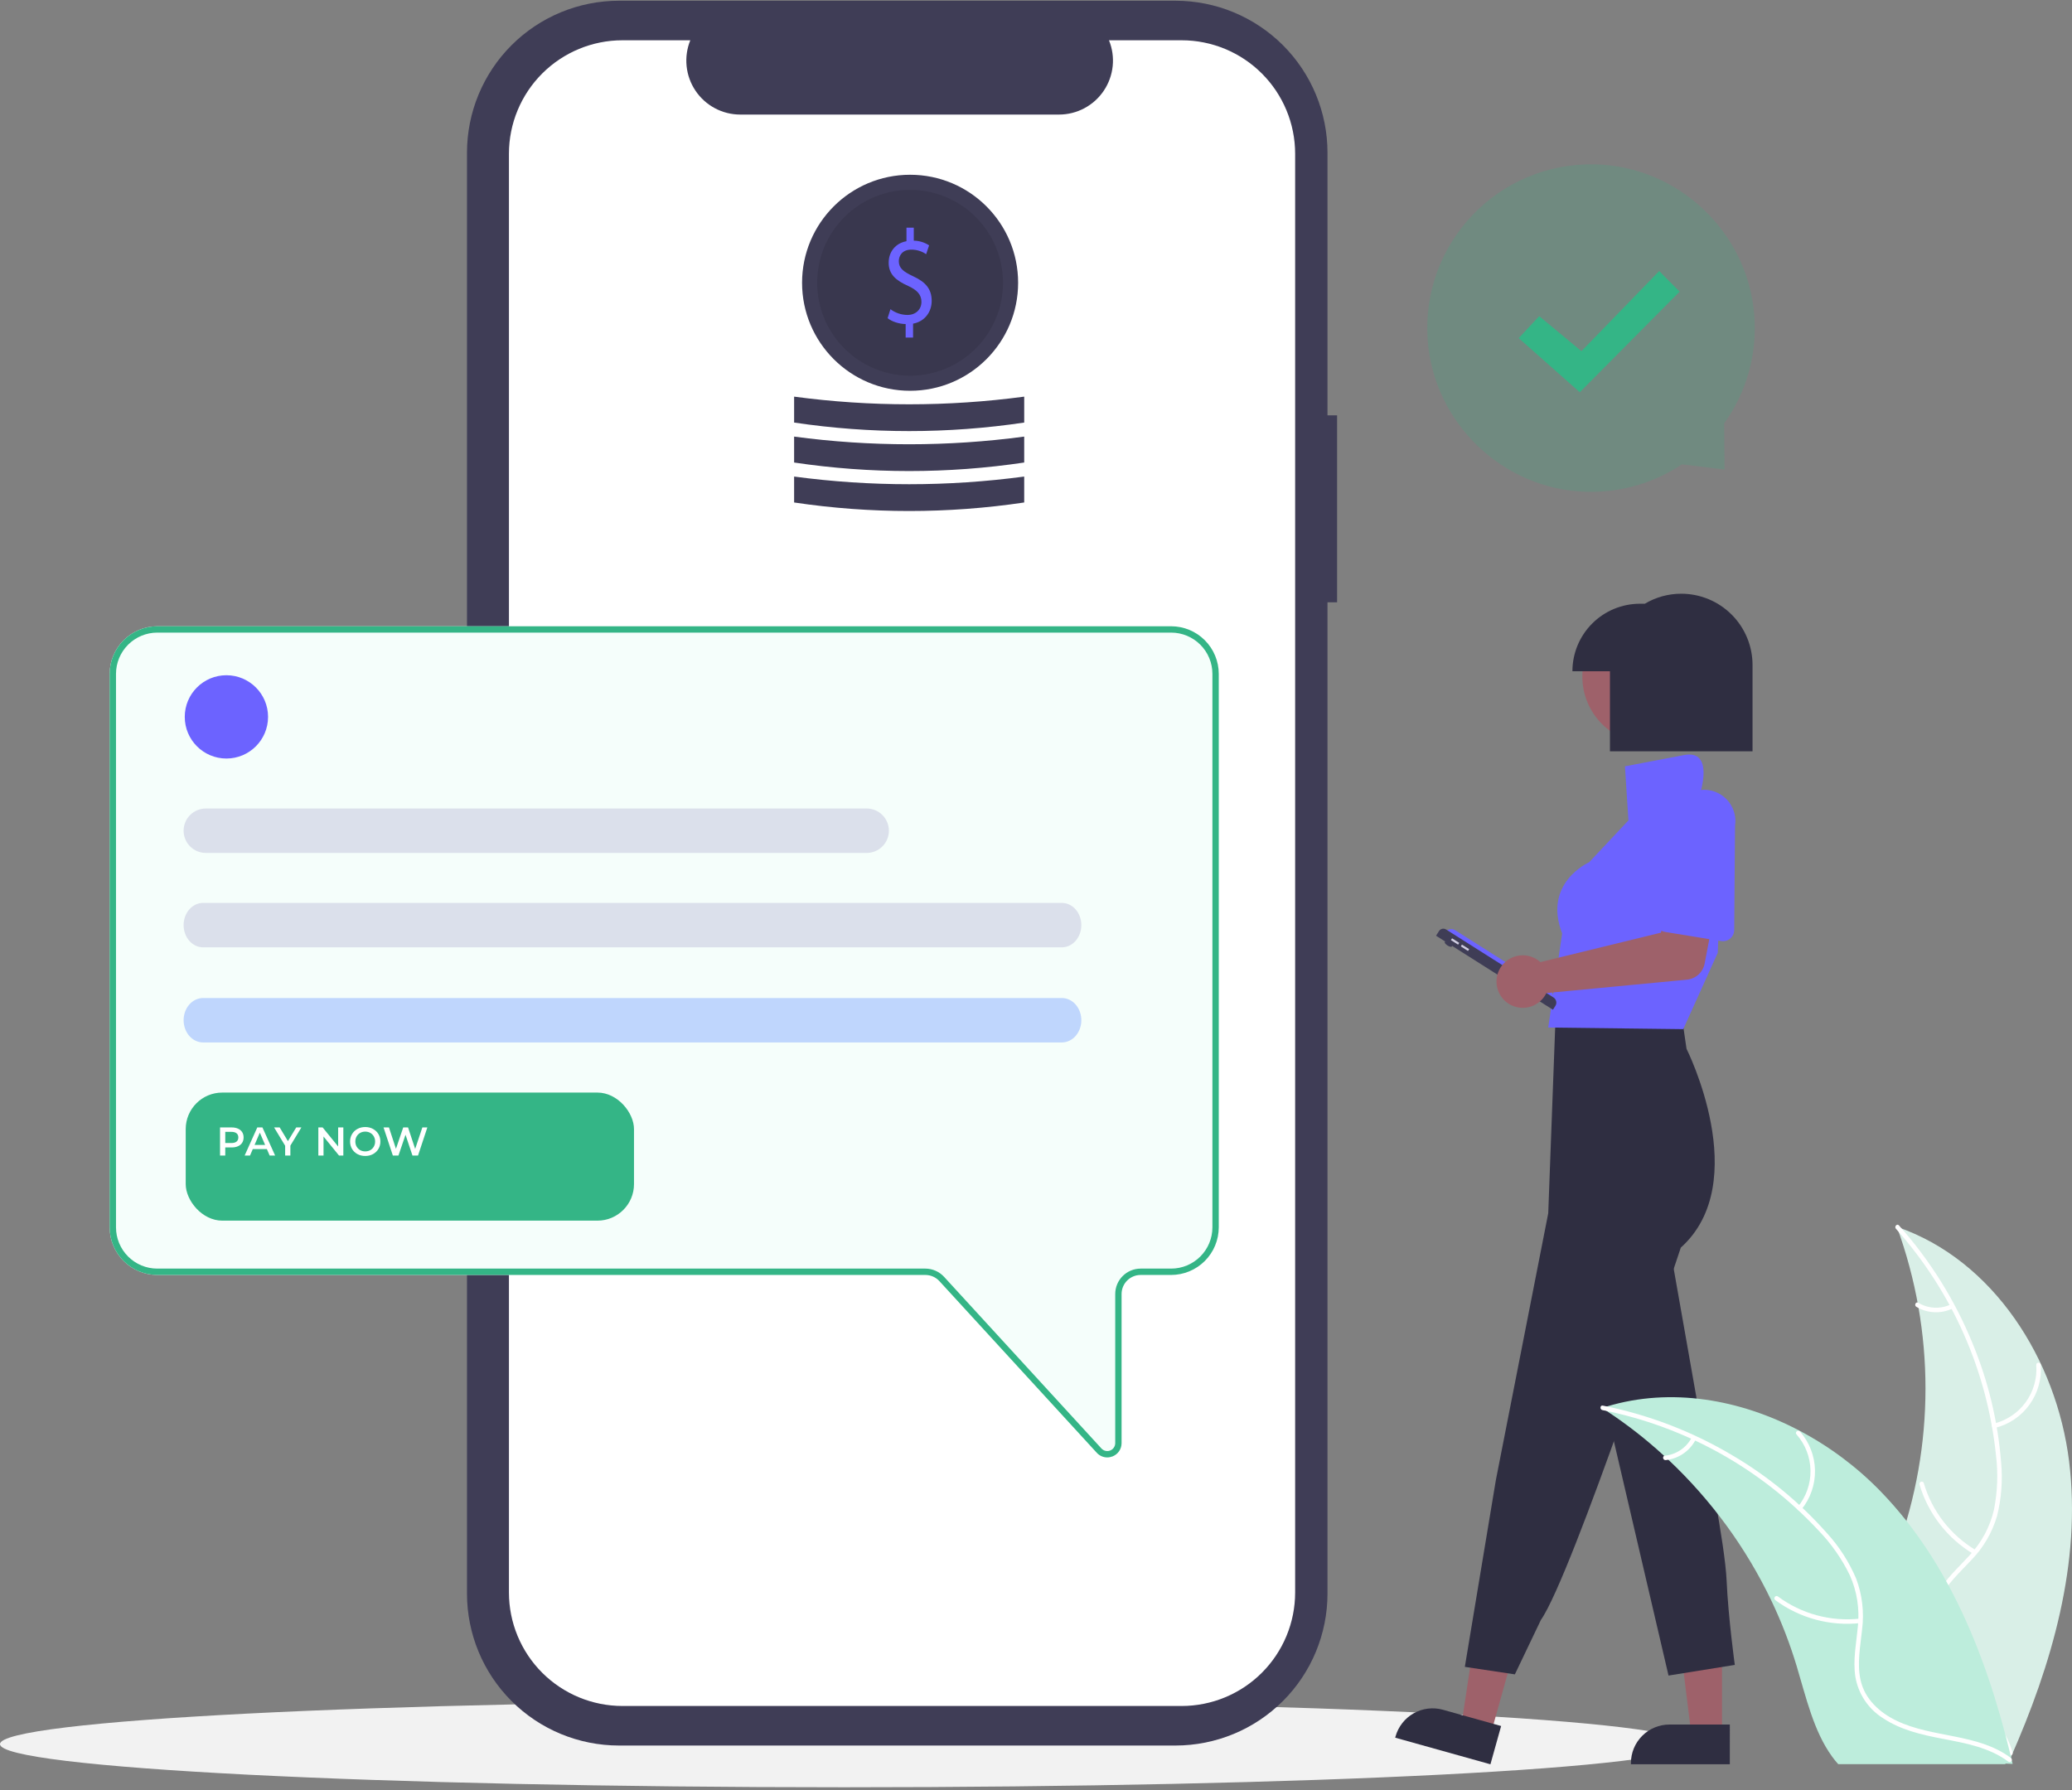 <svg width="567" height="490" viewBox="0 0 567 490" fill="none" xmlns="http://www.w3.org/2000/svg">
<rect x="0" y="0" width="567" height="490" fill="#808080" stroke="none"/>
<path d="M230.957 489.144C358.511 489.144 461.914 483.856 461.914 477.334C461.914 470.811 358.511 465.523 230.957 465.523C103.403 465.523 0 470.811 0 477.334C0 483.856 103.403 489.144 230.957 489.144Z" fill="#F2F2F2"/>
<path d="M365.891 113.676H363.267V41.8C363.267 30.767 358.884 20.186 351.083 12.384C343.282 4.583 332.7 0.2 321.667 0.2H169.389C158.356 0.2 147.775 4.583 139.973 12.384C132.172 20.186 127.789 30.767 127.789 41.8V436.116C127.789 447.149 132.172 457.73 139.973 465.531C147.775 473.333 158.356 477.716 169.389 477.716H321.667C332.7 477.716 343.281 473.333 351.083 465.531C358.884 457.73 363.267 447.149 363.267 436.116V164.838H365.891L365.891 113.676Z" fill="#3F3D56"/>
<path d="M354.414 42.09V435.826C354.414 444.066 351.141 451.968 345.314 457.794C339.488 463.62 331.586 466.894 323.346 466.894H170.337C162.098 466.893 154.195 463.62 148.369 457.794C142.543 451.968 139.27 444.066 139.27 435.826V42.09C139.27 33.85 142.543 25.948 148.369 20.122C154.195 14.296 162.098 11.023 170.337 11.023H188.899C187.987 13.264 187.64 15.695 187.888 18.102C188.136 20.509 188.971 22.818 190.321 24.826C191.671 26.835 193.494 28.481 195.629 29.619C197.764 30.758 200.146 31.354 202.566 31.356H289.805C292.225 31.354 294.607 30.758 296.742 29.619C298.877 28.481 300.7 26.835 302.05 24.826C303.4 22.818 304.236 20.509 304.484 18.102C304.732 15.695 304.384 13.264 303.472 11.023H323.346C331.586 11.023 339.488 14.296 345.314 20.122C351.141 25.948 354.414 33.85 354.414 42.09Z" fill="white"/>
<path d="M302.999 398.865C302.459 398.865 301.925 398.752 301.431 398.533C300.936 398.314 300.493 397.994 300.13 397.595L257.069 350.619C256.58 350.087 255.986 349.662 255.325 349.371C254.664 349.08 253.95 348.93 253.228 348.929H43.033C39.58 348.925 36.269 347.551 33.828 345.11C31.386 342.668 30.012 339.357 30.008 335.904V184.421C30.012 180.968 31.386 177.657 33.828 175.216C36.269 172.774 39.58 171.4 43.033 171.396H320.486C323.939 171.4 327.25 172.774 329.691 175.216C332.133 177.657 333.507 180.968 333.51 184.421V335.904C333.507 339.357 332.133 342.668 329.691 345.11C327.25 347.551 323.939 348.925 320.486 348.929H312.128C310.746 348.93 309.422 349.48 308.445 350.457C307.468 351.434 306.919 352.758 306.917 354.14V394.954C306.92 395.742 306.684 396.513 306.239 397.163C305.794 397.813 305.162 398.313 304.426 398.595C303.972 398.773 303.488 398.865 302.999 398.865Z" fill="#F5FEFB"/>
<rect x="50.82" y="299.016" width="122.674" height="35.05" rx="10" fill="#34B586"/>
<path d="M63.383 308.556C64.05 308.556 64.629 308.666 65.121 308.886C65.619 309.106 66.001 309.421 66.265 309.832C66.529 310.243 66.661 310.73 66.661 311.295C66.661 311.852 66.529 312.34 66.265 312.758C66.001 313.169 65.619 313.484 65.121 313.704C64.629 313.924 64.05 314.034 63.383 314.034H61.645V316.256H60.215V308.556H63.383ZM63.317 312.824C63.94 312.824 64.413 312.692 64.736 312.428C65.058 312.164 65.22 311.786 65.22 311.295C65.22 310.804 65.058 310.426 64.736 310.162C64.413 309.898 63.94 309.766 63.317 309.766H61.645V312.824H63.317ZM73.026 314.474H69.176L68.417 316.256H66.943L70.408 308.556H71.816L75.292 316.256H73.796L73.026 314.474ZM72.553 313.352L71.101 309.986L69.66 313.352H72.553ZM79.461 313.539V316.256H78.031V313.561L75.006 308.556H76.535L78.79 312.307L81.067 308.556H82.475L79.461 313.539ZM93.954 308.556V316.256H92.777L88.531 311.042V316.256H87.112V308.556H88.289L92.535 313.77V308.556H93.954ZM99.944 316.366C99.159 316.366 98.452 316.197 97.821 315.86C97.19 315.515 96.695 315.042 96.336 314.441C95.977 313.832 95.797 313.154 95.797 312.406C95.797 311.658 95.977 310.983 96.336 310.382C96.695 309.773 97.19 309.3 97.821 308.963C98.452 308.618 99.159 308.446 99.944 308.446C100.729 308.446 101.436 308.618 102.067 308.963C102.698 309.3 103.193 309.77 103.552 310.371C103.911 310.972 104.091 311.651 104.091 312.406C104.091 313.161 103.911 313.84 103.552 314.441C103.193 315.042 102.698 315.515 102.067 315.86C101.436 316.197 100.729 316.366 99.944 316.366ZM99.944 315.112C100.457 315.112 100.919 314.998 101.33 314.771C101.741 314.536 102.063 314.214 102.298 313.803C102.533 313.385 102.65 312.919 102.65 312.406C102.65 311.893 102.533 311.431 102.298 311.02C102.063 310.602 101.741 310.279 101.33 310.052C100.919 309.817 100.457 309.7 99.944 309.7C99.431 309.7 98.969 309.817 98.558 310.052C98.147 310.279 97.825 310.602 97.59 311.02C97.355 311.431 97.238 311.893 97.238 312.406C97.238 312.919 97.355 313.385 97.59 313.803C97.825 314.214 98.147 314.536 98.558 314.771C98.969 314.998 99.431 315.112 99.944 315.112ZM116.943 308.556L114.391 316.256H112.873L110.97 310.558L109.034 316.256H107.505L104.953 308.556H106.438L108.352 314.408L110.343 308.556H111.663L113.61 314.441L115.579 308.556H116.943Z" fill="white"/>
<path d="M302.999 398.865C302.459 398.865 301.925 398.752 301.431 398.533C300.936 398.314 300.493 397.994 300.13 397.595L257.069 350.619C256.58 350.087 255.986 349.662 255.325 349.371C254.664 349.08 253.95 348.93 253.228 348.929H43.033C39.58 348.925 36.269 347.551 33.828 345.11C31.386 342.668 30.012 339.357 30.008 335.904V184.421C30.012 180.968 31.386 177.657 33.828 175.216C36.269 172.774 39.58 171.4 43.033 171.396H320.486C323.939 171.4 327.25 172.774 329.691 175.216C332.133 177.657 333.507 180.968 333.51 184.421V335.904C333.507 339.357 332.133 342.668 329.691 345.11C327.25 347.551 323.939 348.925 320.486 348.929H312.128C310.746 348.93 309.422 349.48 308.445 350.457C307.468 351.434 306.919 352.758 306.917 354.14V394.954C306.92 395.742 306.684 396.513 306.239 397.163C305.794 397.813 305.162 398.313 304.426 398.595C303.972 398.773 303.488 398.865 302.999 398.865ZM43.033 173.132C40.04 173.135 37.171 174.326 35.054 176.442C32.938 178.559 31.747 181.428 31.744 184.421V335.904C31.747 338.897 32.938 341.766 35.054 343.883C37.171 345.999 40.04 347.19 43.033 347.193H253.228C254.19 347.194 255.142 347.395 256.024 347.783C256.905 348.17 257.696 348.737 258.348 349.446L301.409 396.422C301.705 396.744 302.091 396.97 302.517 397.069C302.943 397.168 303.389 397.137 303.797 396.978C304.205 396.82 304.555 396.541 304.802 396.18C305.049 395.819 305.181 395.392 305.181 394.954V354.14C305.183 352.298 305.916 350.532 307.218 349.23C308.52 347.928 310.286 347.195 312.128 347.193H320.486C323.479 347.19 326.348 345.999 328.465 343.883C330.581 341.766 331.772 338.897 331.775 335.904V184.421C331.772 181.428 330.581 178.559 328.465 176.442C326.348 174.326 323.479 173.135 320.486 173.132H43.033Z" fill="#34B586"/>
<path d="M61.956 207.593C68.251 207.593 73.353 202.491 73.353 196.196C73.353 189.902 68.251 184.799 61.956 184.799C55.662 184.799 50.559 189.902 50.559 196.196C50.559 202.491 55.662 207.593 61.956 207.593Z" fill="#6C63FF"/>
<path d="M290.586 259.264H55.577C54.877 259.265 54.184 259.109 53.537 258.804C52.89 258.499 52.302 258.051 51.807 257.487C51.312 256.922 50.919 256.252 50.651 255.514C50.383 254.776 50.245 253.985 50.245 253.186C50.245 252.387 50.383 251.596 50.651 250.858C50.919 250.12 51.312 249.45 51.807 248.885C52.302 248.321 52.89 247.873 53.537 247.568C54.184 247.263 54.877 247.106 55.577 247.107H290.586C291.998 247.109 293.351 247.751 294.348 248.89C295.345 250.03 295.906 251.575 295.906 253.186C295.906 254.797 295.345 256.342 294.348 257.482C293.351 258.621 291.998 259.263 290.586 259.264Z" fill="#DBE0EB"/>
<path d="M290.586 285.296H55.577C54.877 285.297 54.184 285.14 53.537 284.835C52.89 284.53 52.302 284.082 51.807 283.518C51.312 282.953 50.919 282.283 50.651 281.545C50.383 280.807 50.245 280.016 50.245 279.217C50.245 278.418 50.383 277.627 50.651 276.889C50.919 276.151 51.312 275.481 51.807 274.916C52.302 274.352 52.89 273.904 53.537 273.599C54.184 273.294 54.877 273.138 55.577 273.139H290.586C291.998 273.141 293.351 273.782 294.348 274.922C295.345 276.061 295.906 277.606 295.906 279.217C295.906 280.828 295.345 282.373 294.348 283.513C293.351 284.653 291.998 285.294 290.586 285.296Z" fill="#BFD6FD"/>
<path d="M237.166 233.43H56.33C55.532 233.431 54.74 233.275 54.002 232.97C53.264 232.665 52.593 232.217 52.028 231.653C51.462 231.088 51.014 230.418 50.708 229.68C50.402 228.942 50.245 228.151 50.245 227.352C50.245 226.553 50.402 225.762 50.708 225.024C51.014 224.286 51.462 223.616 52.028 223.051C52.593 222.487 53.264 222.039 54.002 221.734C54.74 221.429 55.532 221.272 56.33 221.273H237.166C238.779 221.273 240.325 221.914 241.465 223.054C242.605 224.194 243.245 225.74 243.245 227.352C243.245 228.964 242.605 230.51 241.465 231.65C240.325 232.79 238.779 233.43 237.166 233.43Z" fill="#DBE0EB"/>
<path d="M471.225 474.713H462.831L458.839 442.34H471.226L471.225 474.713Z" fill="#9E616A"/>
<path d="M473.365 482.849L446.302 482.848V482.506C446.302 479.712 447.412 477.033 449.388 475.058C451.363 473.083 454.042 471.973 456.836 471.973H456.837L473.366 471.973L473.365 482.849Z" fill="#2F2E41"/>
<path d="M407.983 474.438L399.899 472.179L404.765 439.926L416.695 443.259L407.983 474.438Z" fill="#9E616A"/>
<path d="M407.855 482.851L381.791 475.568L381.883 475.238C382.635 472.547 384.425 470.266 386.859 468.895C389.293 467.524 392.172 467.176 394.863 467.927L394.863 467.928L410.783 472.376L407.855 482.851Z" fill="#2F2E41"/>
<path d="M451.368 203.528C461.509 203.528 469.73 195.307 469.73 185.166C469.73 175.025 461.509 166.805 451.368 166.805C441.228 166.805 433.007 175.025 433.007 185.166C433.007 195.307 441.228 203.528 451.368 203.528Z" fill="#9E616A"/>
<path d="M460.06 277.073L461.516 287.038C461.516 287.038 479.878 323.537 459.948 341.451C459.948 341.451 430.167 431.262 421.658 443.354L414.543 458.24L400.851 456.187L409.342 405.063L423.673 332.046L425.8 275.058C425.8 275.058 457.149 272.818 460.06 277.073Z" fill="#2F2E41"/>
<path d="M456.589 339.195L466.665 396.314C466.665 396.314 472.039 422.513 472.487 432.59C472.935 442.666 474.726 455.654 474.726 455.654L456.589 458.565L438.675 381.741L456.589 339.195Z" fill="#2F2E41"/>
<path d="M471.365 227.527L470.06 260.776L463.172 276.012L460.62 281.661L423.672 281.213L427.479 255.462C422.105 241.579 434.868 235.981 434.868 235.981L445.617 224.527L444.665 209.727L460.843 206.647C469.263 205.044 465.203 217.258 465.203 217.258C476.399 216.138 471.365 227.527 471.365 227.527Z" fill="#6C63FF"/>
<path d="M397.325 259.02C397.455 258.816 397.119 258.372 396.575 258.028C396.032 257.684 395.486 257.57 395.357 257.774C395.228 257.977 395.564 258.422 396.108 258.766C396.651 259.11 397.196 259.224 397.325 259.02Z" fill="#3F3D56"/>
<path d="M395.417 255.227C395.561 255.001 395.747 254.805 395.966 254.651C396.185 254.497 396.432 254.387 396.693 254.329C396.954 254.27 397.224 254.264 397.488 254.309C397.752 254.355 398.004 254.452 398.23 254.596L424.064 270.955C424.29 271.098 424.486 271.284 424.64 271.503C424.794 271.722 424.904 271.969 424.962 272.23C425.021 272.491 425.028 272.762 424.982 273.025C424.936 273.289 424.839 273.541 424.695 273.767L395.417 255.227V255.227Z" fill="#6C63FF"/>
<path d="M392.973 256.089L393.786 254.806C393.984 254.494 394.297 254.273 394.658 254.192C395.018 254.111 395.396 254.177 395.708 254.374L425.122 273C425.491 273.235 425.753 273.606 425.849 274.033C425.945 274.46 425.867 274.907 425.633 275.277L424.958 276.343L392.973 256.089Z" fill="#3F3D56"/>
<path d="M397.353 256.797L397.042 257.289L399.01 258.535L399.321 258.043L397.353 256.797Z" fill="#D0CDE1"/>
<path d="M400.06 258.514L399.749 259.006L401.717 260.252L402.028 259.76L400.06 258.514Z" fill="#D0CDE1"/>
<path d="M420.623 262.615C420.939 262.824 421.238 263.057 421.518 263.313L454.499 255.252L456.821 247.338L469.224 249.282L466.473 263.693C466.251 264.857 465.657 265.917 464.781 266.715C463.904 267.513 462.793 268.005 461.613 268.118L423.161 271.783C422.522 273.095 421.499 274.181 420.227 274.897C418.956 275.614 417.496 275.926 416.043 275.792C414.59 275.659 413.212 275.086 412.092 274.15C410.972 273.214 410.164 271.959 409.775 270.553C409.385 269.146 409.433 267.655 409.913 266.276C410.392 264.898 411.279 263.698 412.457 262.836C413.635 261.975 415.047 261.492 416.506 261.452C417.964 261.413 419.401 261.818 420.623 262.615V262.615Z" fill="#9E616A"/>
<path d="M453.499 253.616C453.267 253.239 453.12 252.816 453.066 252.377C453.013 251.937 453.055 251.491 453.19 251.07L457.891 223.332C458.255 221.096 459.49 219.096 461.327 217.77C463.163 216.444 465.451 215.9 467.688 216.258C469.925 216.616 471.928 217.846 473.259 219.679C474.59 221.512 475.14 223.799 474.787 226.036L474.562 254.554C474.555 254.997 474.454 255.433 474.263 255.833C474.073 256.233 473.799 256.587 473.46 256.871C473.12 257.155 472.724 257.363 472.297 257.48C471.87 257.597 471.423 257.621 470.986 257.55L455.629 255.046C455.192 254.975 454.776 254.81 454.408 254.564C454.04 254.317 453.73 253.994 453.499 253.616Z" fill="#6C63FF"/>
<path d="M460.069 162.49H460.069C456.56 162.486 453.116 163.432 450.102 165.229H448.773C443.871 165.229 439.169 167.176 435.703 170.643C432.236 174.109 430.289 178.811 430.289 183.713H440.558V205.62H479.58V182.001C479.58 176.827 477.524 171.864 473.865 168.205C470.206 164.546 465.244 162.49 460.069 162.49Z" fill="#2F2E41"/>
<path d="M566.201 399.896C562.75 372.142 545.55 344.797 519.082 335.766C529.52 364.332 529.518 395.669 519.075 424.234C515.008 435.235 509.339 447.048 513.165 458.136C515.545 465.035 521.368 470.314 527.877 473.614C534.387 476.915 541.611 478.488 548.744 480.029L550.148 481.19C561.473 455.619 569.653 427.649 566.201 399.896Z" fill="#D9EFE7"/>
<path d="M518.819 336.289C534.233 353.56 543.813 375.248 546.199 398.274C546.801 403.222 546.619 408.233 545.66 413.125C544.572 417.859 542.235 422.215 538.894 425.742C535.845 429.092 532.338 432.166 530.156 436.199C529.07 438.28 528.435 440.568 528.295 442.911C528.155 445.254 528.512 447.601 529.342 449.797C531.268 455.322 535.065 459.825 538.931 464.1C543.223 468.847 547.757 473.709 549.582 480.002C549.803 480.764 550.973 480.377 550.752 479.615C547.578 468.667 536.95 462.448 531.882 452.587C529.517 447.986 528.524 442.644 530.741 437.787C532.68 433.54 536.294 430.367 539.411 427.001C542.721 423.609 545.15 419.458 546.486 414.911C547.691 410.084 548.065 405.088 547.594 400.136C546.711 388.97 544.077 378.012 539.79 367.664C534.963 355.827 528.146 344.903 519.635 335.365C519.108 334.775 518.296 335.703 518.819 336.289Z" fill="white"/>
<path d="M545.868 390.814C549.677 389.89 553.033 387.641 555.337 384.47C557.641 381.3 558.743 377.413 558.446 373.505C558.383 372.714 557.152 372.775 557.215 373.566C557.498 377.205 556.471 380.825 554.32 383.774C552.168 386.722 549.034 388.804 545.482 389.644C544.71 389.827 545.101 390.997 545.868 390.814Z" fill="white"/>
<path d="M540.665 424.246C533.786 420.138 528.708 413.589 526.443 405.903C526.219 405.142 525.049 405.529 525.272 406.29C527.644 414.283 532.943 421.088 540.111 425.347C540.794 425.752 541.345 424.649 540.665 424.246Z" fill="white"/>
<path d="M533.819 356.994C532.42 357.659 530.878 357.966 529.33 357.888C527.783 357.809 526.28 357.348 524.955 356.544C524.277 356.131 523.727 357.234 524.401 357.645C525.869 358.526 527.53 359.034 529.239 359.124C530.948 359.215 532.653 358.885 534.206 358.165C534.358 358.109 534.483 357.998 534.556 357.853C534.628 357.709 534.643 357.542 534.598 357.386C534.546 357.232 534.435 357.104 534.289 357.03C534.143 356.957 533.974 356.944 533.819 356.994Z" fill="white"/>
<path d="M438.404 385.334C438.82 385.604 439.236 385.875 439.653 386.156C445.227 389.821 450.494 393.933 455.403 398.452C455.788 398.795 456.173 399.149 456.547 399.503C468.256 410.515 477.819 423.605 484.75 438.108C487.502 443.882 489.811 449.857 491.657 455.981C494.206 464.438 496.297 473.812 501.343 480.73C501.861 481.457 502.424 482.152 503.028 482.81H548.625C548.728 482.758 548.832 482.717 548.937 482.665L550.757 482.748C550.684 482.425 550.601 482.092 550.528 481.77C550.486 481.583 550.435 481.395 550.393 481.208C550.362 481.083 550.33 480.959 550.31 480.844C550.299 480.803 550.289 480.761 550.279 480.73C550.258 480.615 550.226 480.511 550.205 480.407C549.748 478.545 549.276 476.683 548.791 474.821C548.791 474.81 548.791 474.81 548.781 474.8C545.046 460.621 540.094 446.629 533.176 433.833C532.968 433.448 532.76 433.053 532.531 432.668C529.381 426.917 525.766 421.434 521.722 416.272C519.499 413.453 517.134 410.748 514.638 408.168C508.174 401.514 500.703 395.919 492.5 391.586C476.146 382.951 457.213 379.643 439.736 384.918C439.289 385.053 438.851 385.188 438.404 385.334Z" fill="#BDEDDC"/>
<path d="M438.506 385.914C461.211 390.424 481.919 401.973 497.686 418.921C501.146 422.51 504.018 426.621 506.197 431.103C508.178 435.539 508.936 440.424 508.391 445.251C507.974 449.762 507.024 454.328 507.71 458.862C508.096 461.177 508.967 463.385 510.266 465.341C511.565 467.296 513.262 468.955 515.247 470.208C520.112 473.46 525.855 474.77 531.515 475.856C537.8 477.061 544.347 478.214 549.593 482.14C550.228 482.615 550.929 481.601 550.295 481.126C541.169 474.296 528.939 475.73 518.955 470.908C514.296 468.658 510.288 464.99 509.134 459.777C508.124 455.219 509.1 450.509 509.562 445.945C510.162 441.244 509.603 436.467 507.932 432.032C505.988 427.453 503.279 423.238 499.921 419.568C492.493 411.184 483.793 404.021 474.14 398.34C463.159 391.795 451.139 387.177 438.601 384.685C437.825 384.531 437.735 385.761 438.506 385.914Z" fill="white"/>
<path d="M492.93 413.163C495.414 410.131 496.74 406.315 496.67 402.396C496.601 398.477 495.141 394.711 492.551 391.769C492.025 391.176 491.078 391.965 491.605 392.56C494.022 395.294 495.381 398.803 495.439 402.452C495.496 406.102 494.246 409.651 491.916 412.461C491.411 413.072 492.427 413.77 492.93 413.163Z" fill="white"/>
<path d="M508.904 442.991C500.938 443.853 492.94 441.681 486.504 436.908C485.867 436.435 485.166 437.449 485.803 437.921C492.509 442.876 500.837 445.119 509.124 444.203C509.914 444.116 509.689 442.903 508.904 442.991Z" fill="white"/>
<path d="M462.947 393.415C462.23 394.788 461.183 395.962 459.901 396.83C458.618 397.699 457.14 398.236 455.599 398.392C454.808 398.47 455.033 399.682 455.819 399.605C457.521 399.424 459.153 398.83 460.572 397.873C461.991 396.916 463.154 395.626 463.96 394.116C464.048 393.98 464.081 393.816 464.052 393.657C464.023 393.498 463.934 393.355 463.804 393.259C463.67 393.167 463.504 393.131 463.343 393.16C463.183 393.19 463.04 393.281 462.947 393.415Z" fill="white"/>
<path d="M249.046 106.949C265.372 106.949 278.607 93.715 278.607 77.389C278.607 61.063 265.372 47.828 249.046 47.828C232.721 47.828 219.486 61.063 219.486 77.389C219.486 93.715 232.721 106.949 249.046 106.949Z" fill="#3F3D56"/>
<path opacity="0.1" d="M249.046 102.812C263.086 102.812 274.468 91.43 274.468 77.39C274.468 63.35 263.086 51.968 249.046 51.968C235.005 51.968 223.624 63.35 223.624 77.39C223.624 91.43 235.005 102.812 249.046 102.812Z" fill="black"/>
<path d="M247.829 92.389V88.689C245.958 88.652 244.023 87.993 242.895 87.077L243.668 84.622C245.01 85.627 246.636 86.179 248.312 86.197C250.602 86.197 252.15 84.695 252.15 82.607C252.15 80.592 250.892 79.347 248.506 78.248C245.216 76.782 243.185 75.097 243.185 71.91C243.185 68.869 245.087 66.561 248.054 66.012V62.312H250.054V65.865C251.545 65.885 252.999 66.33 254.246 67.147L253.44 69.565C252.244 68.746 250.826 68.312 249.376 68.32C246.893 68.32 245.958 70.005 245.958 71.47C245.958 73.375 247.151 74.328 249.957 75.647C253.279 77.185 254.956 79.09 254.956 82.351C254.956 85.245 253.182 87.956 249.86 88.579V92.389H247.829Z" fill="#6C63FF"/>
<path d="M280.272 137.518C259.4 140.631 238.181 140.631 217.308 137.518V130.424C238.203 133.222 259.377 133.222 280.272 130.424V137.518Z" fill="#3F3D56"/>
<path d="M280.272 126.583C259.4 129.696 238.181 129.696 217.308 126.583V119.488C238.203 122.287 259.377 122.287 280.272 119.488V126.583Z" fill="#3F3D56"/>
<path d="M280.273 115.645C259.4 118.758 238.181 118.758 217.309 115.645V108.551C238.203 111.349 259.378 111.349 280.273 108.551V115.645Z" fill="#3F3D56"/>
<path d="M471.925 128.494L460.238 127.085C452.84 132.024 443.873 134.837 434.178 134.595C411.311 134.021 392.283 115.793 390.678 92.976C388.823 66.609 410.001 44.304 436.62 44.99C459.218 45.573 478.091 63.371 480.029 85.893C480.991 97.07 477.796 107.543 471.796 115.899L471.816 115.883L471.925 128.494Z" fill="#34B586" fill-opacity="0.2"/>
<path d="M415.59 92.535L421.204 86.525L432.752 96.107L454.034 74.186L459.629 79.814L432.303 107.344L415.59 92.535Z" fill="#34B586"/>
</svg>
